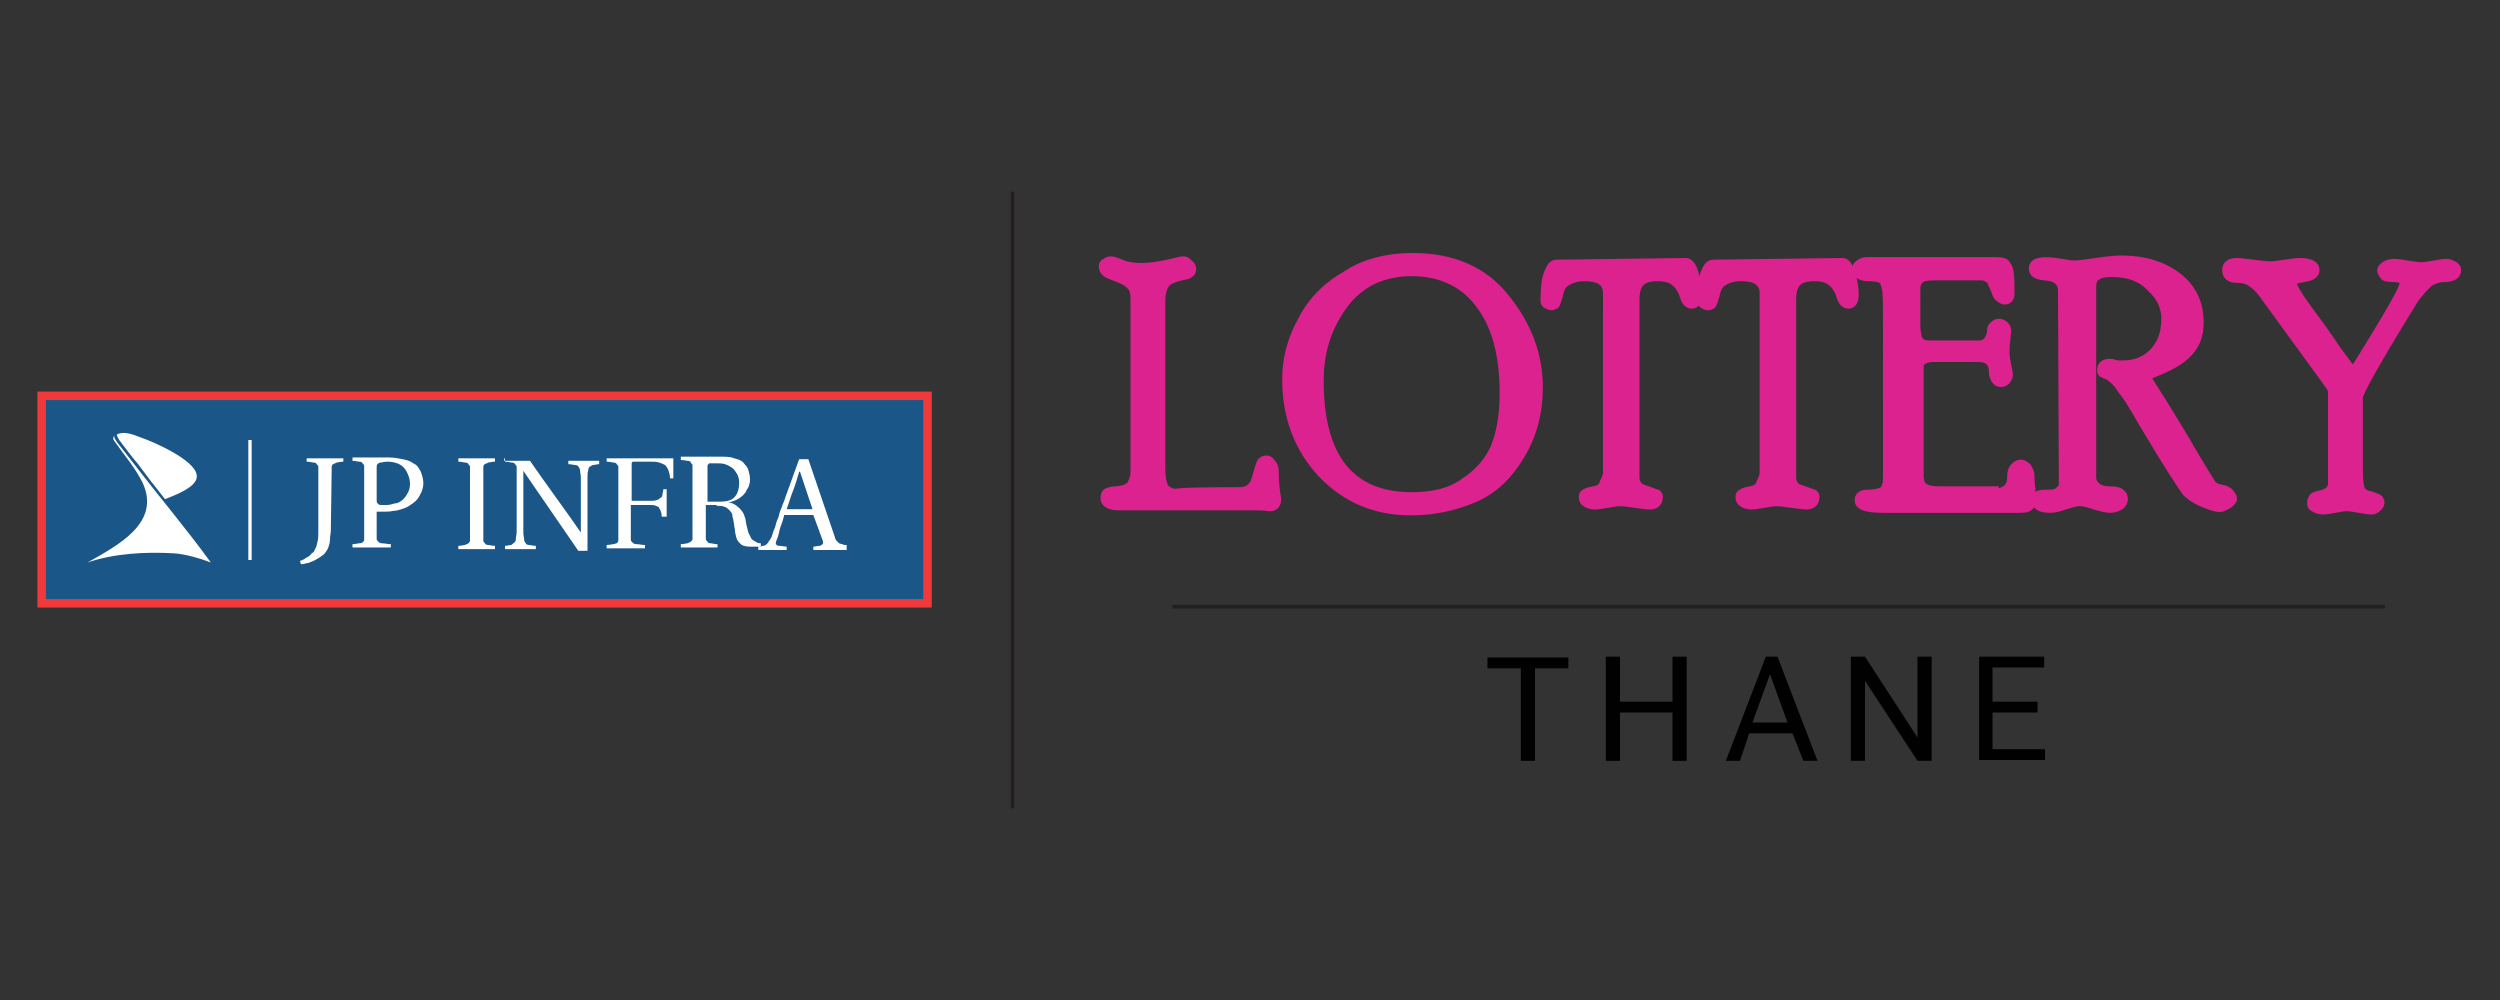 <?xml version="1.0" encoding="utf-8"?>
<!-- Generator: Adobe Illustrator 25.4.1, SVG Export Plug-In . SVG Version: 6.00 Build 0)  -->
<svg version="1.1" id="Layer_1" xmlns="http://www.w3.org/2000/svg" xmlns:xlink="http://www.w3.org/1999/xlink" x="0px" y="0px"
	 viewBox="0 0 300 120" style="enable-background:new 0 0 300 120;" xml:space="preserve">
<rect x="0" y="0" width="300" height="120" fill="#333333" stroke="none"/>
<style type="text/css">
	.st0{fill:#1B5688;}
	.st1{fill:none;stroke:#EF393A;stroke-width:1.015;stroke-miterlimit:2.613;}
	.st2{fill-rule:evenodd;clip-rule:evenodd;fill:#FFFFFF;}
	.st3{fill:none;stroke:#231F20;stroke-width:0.441;stroke-miterlimit:10;}
	.st4{fill:#010101;}
	.st5{fill:#DC228F;stroke:#DC228F;stroke-width:0.881;stroke-miterlimit:10;}
</style>
<g>
	<g>
		<rect x="5" y="47.5" class="st0" width="106.3" height="24.9"/>
		<rect x="5" y="47.5" class="st1" width="106.3" height="24.9"/>
		<path class="st2" d="M10.5,67.5c3.5-2,8.9-4.7,6.6-9.6c-0.9-1.8-2.2-3.3-3.4-5c-0.2-0.3-0.1-0.5,0.1-0.7c-0.4,0.3,0.5,1.1,2.3,3.5
			c3,3.9,6.3,7.8,9.2,11.8c-1.3-0.5-3-1-4.4-1.1C17.5,66.2,13.7,66.4,10.5,67.5 M39.8,56.5c0-0.2,0-0.4,0-0.5c0-0.1,0.1-0.3,0.2-0.3
			c0.1-0.1,0.3-0.1,0.4-0.2c0.2,0,0.4-0.1,0.8-0.1V55h-4.4v0.4c0.4,0,0.6,0.1,0.8,0.1c0.2,0,0.4,0.1,0.4,0.2
			c0.1,0.1,0.2,0.2,0.2,0.3c0,0.1,0,0.3,0,0.5v7.2c0,0.5,0,1-0.1,1.3c-0.1,0.4-0.1,0.6-0.3,0.9c-0.1,0.3-0.2,0.4-0.4,0.5
			c-0.1,0.2-0.3,0.3-0.4,0.4c-0.2,0.1-0.4,0.2-0.5,0.3c-0.2,0.1-0.4,0.2-0.5,0.2l0.1,0.4c0.2,0,0.4,0,0.6-0.1c0.3,0,0.4-0.1,0.7-0.2
			c0.3-0.1,0.4-0.2,0.6-0.3c0.4-0.2,0.6-0.4,0.9-0.6c0.2-0.3,0.4-0.5,0.5-0.8c0.1-0.3,0.2-0.6,0.2-1c0-0.4,0.1-0.7,0.1-1.1
			L39.8,56.5L39.8,56.5z M45.2,61.4h0.9c0.4,0,0.7,0,1.1-0.1c0.4,0,0.6-0.1,1-0.2c0.3-0.1,0.6-0.2,0.9-0.4c0.3-0.2,0.6-0.4,0.8-0.6
			c0.3-0.3,0.4-0.5,0.6-0.9s0.3-0.8,0.3-1.2c0-0.4-0.1-0.8-0.2-1.1c-0.1-0.4-0.3-0.6-0.4-0.8c-0.2-0.3-0.4-0.4-0.6-0.5
			c-0.4-0.3-0.8-0.4-1.3-0.5c-0.5-0.1-1-0.2-1.6-0.2h-4.4v0.4c0.4,0,0.6,0.1,0.8,0.1s0.4,0.1,0.4,0.2c0.1,0.1,0.2,0.2,0.2,0.3
			c0,0.1,0,0.3,0,0.5v7.9c0,0.2,0,0.4,0,0.5c0,0.1-0.1,0.2-0.2,0.3c0,0-0.2,0.1-0.4,0.1s-0.4,0.1-0.8,0.1v0.4h4.6v-0.4
			c-0.4,0-0.7-0.1-1-0.1c-0.3,0-0.4-0.1-0.5-0.2c-0.1-0.1-0.2-0.2-0.2-0.3s0-0.3,0-0.5L45.2,61.4L45.2,61.4z M45.2,56.1
			c0-0.2,0-0.3,0.1-0.4c0.1-0.1,0.2-0.2,0.4-0.2s0.4-0.1,0.8-0.1c0.5,0,1,0.1,1.4,0.3c0.4,0.2,0.7,0.5,0.9,0.9s0.4,0.9,0.4,1.4
			s-0.1,0.9-0.3,1.2c-0.2,0.4-0.4,0.6-0.6,0.8c-0.3,0.2-0.5,0.4-0.9,0.4c-0.4,0.1-0.6,0.2-1,0.2c-0.3,0-0.5,0-0.7,0
			s-0.3-0.1-0.4-0.2c-0.1-0.1-0.1-0.3-0.1-0.4C45.2,60.1,45.2,56.1,45.2,56.1z M58,56.5c0-0.2,0-0.4,0-0.5c0-0.1,0.1-0.3,0.2-0.3
			c0.1-0.1,0.3-0.1,0.4-0.2c0.2,0,0.4-0.1,0.8-0.1V55H55v0.4c0.4,0,0.6,0.1,0.8,0.1s0.4,0.1,0.4,0.2c0.1,0.1,0.2,0.2,0.2,0.3
			c0,0.1,0,0.3,0,0.5v7.9c0,0.2,0,0.4,0,0.5c0,0.1-0.1,0.2-0.2,0.3c-0.1,0.1-0.3,0.1-0.4,0.2c-0.2,0-0.4,0.1-0.8,0.1v0.4h4.4v-0.4
			c-0.4,0-0.6-0.1-0.8-0.1c-0.2,0-0.4-0.1-0.4-0.2C58.1,65.1,58,65,58,64.9c0-0.1,0-0.3,0-0.5V56.5z M60.6,55v0.4
			c0.4,0,0.6,0.1,0.8,0.1c0.2,0,0.4,0.1,0.4,0.2c0.1,0.1,0.2,0.2,0.2,0.3s0,0.3,0,0.5v6.2c0,0.4,0,0.8,0,1.1c0,0.4-0.1,0.6-0.1,0.9
			c0,0.2-0.1,0.4-0.2,0.4c-0.2,0.2-0.3,0.3-0.4,0.3c-0.2,0-0.4,0.1-0.7,0.1v0.4h3.7v-0.4c-0.4,0-0.6-0.1-0.8-0.1
			c-0.2,0-0.4-0.1-0.4-0.2c-0.1-0.1-0.2-0.3-0.2-0.4c0-0.3-0.1-0.5-0.1-0.9s0-0.7,0-1.1v-6.3l0,0c1.1,1.6,2.2,3.2,3.3,4.8
			c1.1,1.6,2.2,3.2,3.3,4.8h1.1v-7.7c0-0.4,0-0.8,0-1.1c0-0.4,0-0.6,0.1-0.9c0-0.2,0.1-0.4,0.2-0.4c0.1-0.1,0.3-0.2,0.4-0.2
			c0.2,0,0.4-0.1,0.7-0.1v-0.4h-3.7v0.4c0.4,0,0.6,0.1,0.8,0.1s0.4,0.1,0.4,0.2c0.1,0.1,0.2,0.3,0.2,0.4c0,0.3,0.1,0.5,0.1,0.9
			s0,0.7,0,1.1v5.5l0,0c-2-2.9-4.1-5.7-6.1-8.6h-3.1V55z M72.8,55v0.4c0.4,0,0.6,0.1,0.8,0.1c0.2,0,0.4,0.1,0.4,0.2
			c0.1,0.1,0.2,0.2,0.2,0.3s0,0.3,0,0.5v7.9c0,0.2,0,0.4,0,0.5c0,0.1-0.1,0.2-0.2,0.3c-0.1,0-0.3,0.1-0.4,0.1
			c-0.2,0-0.4,0.1-0.8,0.1v0.4h4.6v-0.4c-0.4,0-0.7-0.1-1-0.1c-0.3,0-0.4-0.1-0.5-0.2c-0.1-0.1-0.2-0.2-0.2-0.3s0-0.3,0-0.5v-3.7
			h2.2c0.4,0,0.6,0,0.8,0.1c0.2,0.1,0.4,0.1,0.4,0.3c0.1,0.1,0.2,0.3,0.2,0.4c0.1,0.2,0.1,0.4,0.1,0.6H80v-3.3h-0.4
			c0,0.3-0.1,0.4-0.1,0.6s-0.1,0.4-0.2,0.4c-0.2,0.2-0.4,0.3-0.5,0.3c-0.2,0.1-0.4,0.1-0.8,0.1h-2.2V56c0-0.2,0-0.3,0-0.4
			s0.1-0.2,0.2-0.2s0.2,0,0.4,0h1.6c0.4,0,0.8,0,1.1,0.1c0.3,0.1,0.5,0.2,0.7,0.3c0.2,0.2,0.3,0.4,0.4,0.6c0.1,0.3,0.2,0.6,0.2,1
			h0.4V55C80.7,55,72.8,55,72.8,55z M86,60.7c0.4,0,0.6,0,0.9,0.1c0.3,0.1,0.4,0.2,0.6,0.4c0.2,0.2,0.4,0.4,0.4,0.8
			c0,0.1,0.1,0.3,0.1,0.4c0,0.2,0.1,0.4,0.1,0.6c0,0.3,0.1,0.4,0.1,0.7c0,0.3,0.1,0.4,0.1,0.6c0.1,0.4,0.2,0.6,0.4,0.8
			c0.2,0.2,0.4,0.4,0.6,0.4c0.3,0.1,0.5,0.1,0.8,0.1h1.2v-0.4c-0.3,0-0.5-0.1-0.8-0.3c-0.2-0.1-0.4-0.3-0.4-0.4
			c-0.1-0.2-0.2-0.4-0.3-0.6c-0.1-0.3-0.1-0.5-0.2-0.8c-0.1-0.4-0.1-0.7-0.2-1s-0.2-0.6-0.4-0.8c-0.2-0.3-0.4-0.4-0.6-0.6
			c-0.3-0.2-0.6-0.4-1-0.4l0,0c0.5-0.1,1-0.3,1.3-0.5c0.4-0.3,0.7-0.5,0.9-1c0.3-0.4,0.4-0.8,0.4-1.3c0-0.4-0.1-0.7-0.2-1.1
			s-0.4-0.6-0.6-0.9c-0.3-0.3-0.7-0.4-1.1-0.5c-0.4-0.2-1.1-0.2-1.8-0.2h-4.6v0.4c0.4,0,0.6,0.1,0.8,0.1c0.2,0,0.4,0.1,0.4,0.2
			s0.2,0.2,0.2,0.3c0,0.1,0,0.3,0,0.5v7.9c0,0.2,0,0.4,0,0.5c0,0.1-0.1,0.2-0.2,0.3s-0.3,0.1-0.4,0.2c-0.2,0-0.4,0.1-0.8,0.1v0.4
			h4.4v-0.4c-0.4,0-0.6-0.1-0.8-0.1s-0.4-0.1-0.4-0.2c-0.1-0.1-0.2-0.2-0.2-0.3c0-0.1,0-0.3,0-0.5v-3.6H86z M84.9,60.2v-3.9
			c0-0.2,0-0.3,0-0.4c0-0.1,0.1-0.2,0.2-0.3c0.1,0,0.2,0,0.4,0c0.2,0,0.4,0,0.6,0s0.6,0,0.9,0.1c0.3,0.1,0.5,0.2,0.8,0.4
			c0.3,0.2,0.4,0.4,0.6,0.7c0.2,0.3,0.3,0.7,0.3,1.1c0,0.8-0.2,1.4-0.6,1.8s-1,0.5-1.8,0.5C86.2,60.2,84.9,60.2,84.9,60.2z
			 M101.6,65.8v-0.4c-0.3,0-0.4,0-0.5-0.1c-0.2,0-0.3-0.1-0.4-0.1c-0.1-0.1-0.2-0.2-0.3-0.3c-0.1-0.1-0.2-0.3-0.2-0.4L97,55.1h-1.1
			l-1.7,4.7c-0.1,0.4-0.3,0.7-0.4,1.1c-0.2,0.4-0.3,0.8-0.4,1.2c-0.2,0.4-0.3,0.8-0.4,1.2c-0.2,0.4-0.3,0.8-0.4,1.1
			c-0.1,0.2-0.2,0.4-0.3,0.5c-0.1,0.2-0.2,0.3-0.3,0.4c-0.1,0.1-0.3,0.2-0.4,0.2c-0.2,0-0.4,0.1-0.6,0.1v0.4h3.4v-0.4l-0.8-0.1
			c-0.2,0-0.3,0-0.4-0.1c-0.1-0.1-0.1-0.1-0.1-0.2c0-0.1,0-0.2,0.1-0.4c0.2-0.4,0.3-1,0.4-1.4c0.2-0.5,0.4-1.1,0.5-1.6h3.5l1.1,3
			c0.1,0.3,0.1,0.4,0,0.5c-0.1,0.1-0.2,0.2-0.4,0.2l-0.7,0.1v0.4h4V65.8z M97.5,61.1h-3.1c0.3-0.8,0.5-1.6,0.8-2.3
			c0.3-0.8,0.5-1.5,0.7-2.2H96L97.5,61.1z M29.8,67.2h0.4V52.8h-0.4V67.2z M14.1,52.1c0.9-0.4,2,0.1,2.8,0.4
			c1.5,0.5,6.5,2.7,6.7,4.5c0.2,1.1-1.5,2-3.3,2.7l-0.5,0.2c-3.1-4-0.3-0.3-3.3-4.3c-0.4-0.4-1.5-1.9-2.2-2.8
			C14.1,52.4,13.9,52.2,14.1,52.1"/>
	</g>
	<line class="st3" x1="121.5" y1="23" x2="121.5" y2="97"/>
	<g>
		<path class="st4" d="M188.3,80.2h-4.1v11.1h-1.7V80.2h-4v-1.3h9.7V80.2z"/>
		<path class="st4" d="M202.4,91.3h-1.7v-5.8h-6.3v5.8h-1.7V78.8h1.7v5.4h6.3v-5.4h1.7L202.4,91.3L202.4,91.3z"/>
		<path class="st4" d="M215.1,88h-5.2l-1.1,3.3h-1.7l4.8-12.5h1.4l4.8,12.5h-1.7L215.1,88z M210.3,86.7h4.2l-2.1-5.8L210.3,86.7z"/>
		<path class="st4" d="M231.8,91.3h-1.7l-6.3-9.6v9.6h-1.7V78.8h1.7l6.3,9.7v-9.7h1.7L231.8,91.3L231.8,91.3z"/>
		<path class="st4" d="M244.5,85.5h-5.4v4.4h6.3v1.3h-7.9V78.8h7.8v1.3h-6.2v4.1h5.4V85.5z"/>
	</g>
	<g>
		<g>
			<path class="st5" d="M148.7,58.9c0.5,0,1-0.1,1.3-0.4c0.4-0.3,0.6-0.8,0.8-1.6c0.2-0.8,0.4-1.3,0.5-1.5c0.2-0.2,0.4-0.3,0.7-0.3
				c0.2,0,0.4,0.1,0.6,0.4c0.2,0.2,0.4,0.5,0.4,0.9c0,1.1,0.1,2.4,0.3,3.5c0,0.7-0.4,1.1-1.1,1c-0.4-0.1-1.1-0.1-2.1-0.1h-15.8
				c-1.2,0-1.8-0.4-1.8-1c0-0.4,0.1-0.7,0.4-0.8c0.3-0.1,0.5-0.2,1.1-0.2c0.9-0.1,1.4-0.3,1.7-0.7c0.2-0.4,0.4-0.9,0.4-1.4V35.7
				c0-0.5-0.1-1-0.4-1.3c-0.3-0.4-0.8-0.7-1.6-1c-0.8-0.3-1.3-0.5-1.5-0.7c-0.2-0.2-0.3-0.4-0.3-0.8c0-0.2,0.1-0.4,0.3-0.4
				c0.2-0.2,0.4-0.3,0.7-0.3c0.2,0,0.6,0.1,1.3,0.4s1.5,0.4,2.4,0.4c1.1,0,2.1-0.2,3.1-0.4s1.6-0.4,1.8-0.4c0.4,0,0.6,0.1,0.8,0.4
				c0.3,0.2,0.4,0.4,0.4,0.7c0,0.3-0.1,0.4-0.2,0.5c-0.2,0.2-0.5,0.3-1.1,0.4c-0.8,0.2-1.3,0.4-1.6,0.6c-0.5,0.4-0.8,1.2-0.8,2.3
				v20.3c0,1,0.2,1.7,0.4,2.1c0.4,0.4,0.8,0.6,1.4,0.6C141.1,58.9,148.7,58.9,148.7,58.9z"/>
			<path class="st5" d="M169.5,30.8c4.8,0,8.5,1.6,11.1,4.8c2.7,3.3,4.1,6.9,4.1,10.9c0,3-0.7,5.7-2.2,8.2c-1.5,2.5-3.3,4.2-5.7,5.2
				c-2.4,1-4.8,1.5-7.5,1.5c-4.3,0-7.8-1.5-10.7-4.5c-2.8-3-4.3-6.8-4.3-11.4c0-2.4,0.6-4.8,1.9-7.1c1.2-2.4,3.1-4.2,5.4-5.5
				C163.7,31.5,166.5,30.8,169.5,30.8z M169.4,59.5c2.6,0,4.7-0.5,6.3-1.7c1.7-1.1,2.9-2.5,3.6-4.1c0.7-1.7,1.1-3.8,1.1-6.5
				c0-4.7-1-8.3-3-10.8c-1.9-2.5-4.7-3.7-8-3.7c-3.4,0-6.2,1.3-8.1,3.9c-1.9,2.6-2.9,5.5-2.9,9.1C158.4,54.9,162.1,59.5,169.4,59.5z
				"/>
			<path class="st5" d="M202.3,31.4c0.4,0,0.8,0.4,1.1,1.4c0.3,1,0.4,1.8,0.4,2.6s-0.3,1.2-0.8,1.2c-0.2,0-0.4-0.1-0.5-0.2
				c-0.2-0.1-0.4-0.5-0.6-1.2c-0.3-0.7-0.7-1.2-1.2-1.5c-0.5-0.3-1.1-0.4-1.8-0.4c-0.9,0-1.6,0.2-2,0.6c-0.4,0.4-0.6,1.1-0.6,2v21.4
				c0,0.4,0.1,0.6,0.3,0.9c0.2,0.3,0.6,0.4,1.2,0.6c0.6,0.2,1,0.4,1.1,0.4c0.2,0.2,0.2,0.3,0.2,0.4c0,0.7-0.4,1.1-1.1,1.1
				c-0.4,0-1-0.1-1.8-0.2c-0.8-0.1-1.3-0.2-1.8-0.2c-0.4,0-0.9,0.1-1.5,0.2c-0.7,0.1-1.1,0.2-1.5,0.2c-0.4,0-0.8-0.1-1.1-0.3
				s-0.4-0.4-0.4-0.8c0-0.2,0.1-0.4,0.2-0.4c0.1-0.1,0.4-0.3,1.1-0.4s1.1-0.4,1.2-0.9c0.2-0.4,0.4-0.8,0.4-1.2V35.2
				c0-1.3-0.9-1.9-2.6-1.9c-1.1,0-1.9,0.3-2.5,0.8c-0.3,0.3-0.5,0.8-0.6,1.4c-0.2,0.6-0.3,1-0.4,1.1c-0.2,0.1-0.4,0.2-0.5,0.2
				c-0.2,0-0.4-0.1-0.6-0.2c-0.2-0.1-0.3-0.3-0.3-0.4c0-1.5,0.1-2.6,0.4-3.4c0.3-0.8,0.6-1.2,1.1-1.2L202.3,31.4L202.3,31.4z"/>
			<path class="st5" d="M221.1,31.4c0.4,0,0.8,0.4,1.1,1.4c0.3,1,0.4,1.8,0.4,2.6s-0.3,1.2-0.8,1.2c-0.2,0-0.4-0.1-0.5-0.2
				c-0.2-0.1-0.4-0.5-0.6-1.2c-0.3-0.7-0.7-1.2-1.2-1.5c-0.5-0.3-1.1-0.4-1.8-0.4c-0.9,0-1.6,0.2-2,0.6c-0.4,0.4-0.6,1.1-0.6,2v21.4
				c0,0.4,0.1,0.6,0.3,0.9c0.2,0.3,0.6,0.4,1.2,0.6c0.6,0.2,1,0.4,1.1,0.4c0.2,0.2,0.2,0.3,0.2,0.4c0,0.7-0.4,1.1-1.1,1.1
				c-0.4,0-1-0.1-1.8-0.2c-0.8-0.1-1.3-0.2-1.8-0.2c-0.4,0-0.9,0.1-1.5,0.2c-0.7,0.1-1.1,0.2-1.5,0.2c-0.4,0-0.8-0.1-1.1-0.3
				s-0.4-0.4-0.4-0.8c0-0.2,0.1-0.4,0.2-0.4c0.1-0.1,0.4-0.3,1.1-0.4s1.1-0.4,1.2-0.9c0.2-0.4,0.4-0.8,0.4-1.2V35.2
				c0-1.3-0.9-1.9-2.6-1.9c-1.1,0-1.9,0.3-2.5,0.8c-0.3,0.3-0.5,0.8-0.6,1.4c-0.2,0.6-0.3,1-0.4,1.1c-0.2,0.1-0.4,0.2-0.5,0.2
				c-0.2,0-0.4-0.1-0.6-0.2c-0.2-0.1-0.3-0.3-0.3-0.4c0-1.5,0.1-2.6,0.4-3.4c0.3-0.8,0.6-1.2,1.1-1.2L221.1,31.4L221.1,31.4z"/>
			<path class="st5" d="M239.2,59.1c0.7,0,1.2-0.2,1.6-0.5c0.4-0.4,0.5-0.8,0.5-1.4c0-0.5,0.1-0.9,0.4-1.2c0.3-0.3,0.5-0.4,0.8-0.4
				c0.4,0,0.5,0.2,0.8,0.4c0.2,0.3,0.4,0.7,0.4,1.1c0,0.4,0,1,0.1,1.5c0,0.5,0.1,0.9,0.1,1.1c0,0.5-0.1,0.9-0.3,1.1
				c-0.2,0.2-0.5,0.3-1.2,0.3h-16.4c-1.1,0-1.9-0.1-2.4-0.3c-0.4-0.2-0.6-0.4-0.6-0.8c0-0.5,0.4-0.8,1.1-0.8c1,0,1.6-0.2,1.9-0.4
				c0.3-0.4,0.4-0.8,0.4-1.5V38.8c0-2,0-3.3-0.1-4c-0.1-0.6-0.3-1.1-0.5-1.2c-0.3-0.2-0.8-0.3-1.6-0.3c-0.5,0-0.9-0.1-1.1-0.3
				c-0.3-0.2-0.4-0.4-0.4-0.7s0.1-0.5,0.4-0.7c0.3-0.2,0.5-0.3,0.9-0.3h15.6c0.6,0,1.1,0.1,1.2,0.4c0.2,0.3,0.4,0.6,0.4,1.1
				c0.1,0.5,0.1,1.3,0.1,2.5c0,0.5-0.3,0.8-0.7,0.8c-0.3,0-0.4-0.1-0.7-0.3c-0.3-0.2-0.4-0.5-0.6-1.1c-0.3-0.6-0.4-1.1-0.7-1.2
				c-0.3-0.2-0.5-0.3-0.9-0.3h-5.5c-1,0-1.5,0.1-1.8,0.4c-0.3,0.3-0.4,0.6-0.4,1.1V39c0,1,0.2,1.7,0.4,1.9c0.3,0.4,0.8,0.4,1.7,0.4
				h5.4c0.4,0,0.8-0.2,1-0.5c0.3-0.4,0.4-0.8,0.4-1.2c0-0.3,0.1-0.4,0.3-0.6c0.2-0.2,0.4-0.3,0.7-0.3s0.5,0.1,0.7,0.3
				c0.2,0.2,0.3,0.4,0.3,0.7c0,0.3-0.1,0.7-0.1,1.2c-0.1,0.5-0.1,1-0.1,1.3c0,0.5,0.1,1.1,0.2,1.6c0.1,0.5,0.2,0.9,0.2,1.1
				c0,0.4-0.1,0.5-0.3,0.8c-0.2,0.2-0.4,0.3-0.7,0.3s-0.5-0.1-0.7-0.4c-0.2-0.3-0.3-0.6-0.3-1.1c0-0.5-0.2-0.9-0.4-1.1
				s-0.7-0.4-1.3-0.4h-5.4c-0.5,0-0.9,0.1-1.2,0.3c-0.4,0.2-0.4,0.4-0.4,0.9v12.9c0,0.7,0.2,1.1,0.5,1.3c0.4,0.3,1,0.4,1.8,0.4h6.7
				V59.1z"/>
			<path class="st5" d="M247.4,34.9c0-1.1-0.7-1.6-2.1-1.7c-1-0.1-1.4-0.4-1.4-1c0-0.6,0.5-0.9,1.7-0.9c0.5,0,1.1,0.1,1.8,0.2
				c0.6,0.1,1.1,0.2,1.6,0.2c0.3,0,1.1-0.1,2.5-0.3c1.3-0.2,2.4-0.3,3.1-0.3c2.7,0,5,0.7,6.8,2.1s2.6,3.3,2.6,5.5
				c0,1.5-0.4,2.6-1.3,3.6c-0.9,1-2.3,1.8-4.4,2.6c-0.4,0.2-0.6,0.3-0.6,0.4c0,0.1,0.1,0.3,0.3,0.5c0.7,1.1,2.1,3.3,4.2,6.8
				c2,3.5,3.2,5.3,3.3,5.5c0.2,0.2,0.5,0.4,1.1,0.5s1,0.4,1.1,0.6c0.2,0.3,0.3,0.4,0.3,0.6c0,0.3-0.2,0.5-0.6,0.8
				c-0.4,0.2-0.7,0.4-1,0.4c-0.6,0-1.4-0.3-2.3-0.7c-0.9-0.4-1.5-0.9-1.8-1.2c-0.5-0.7-2.3-3.4-5.2-8.3c-1.3-2.3-2.1-3.5-2.4-3.8
				c-0.7-1.1-1.4-1.8-2.1-2c-0.2-0.1-0.3-0.2-0.4-0.2c-0.1-0.1-0.1-0.3-0.1-0.4c0-0.6,0.4-0.9,1.1-0.9c0.1,0,0.3,0,0.5,0.1
				c0.4,0.1,0.6,0.1,0.9,0.1c1.5,0,2.7-0.4,3.7-1.4c1-1,1.5-2.3,1.5-4.1c0-1.2-0.5-2.5-1.7-3.6c-1.1-1.2-2.6-1.8-4.7-1.8
				c-0.7,0-1.3,0.1-1.6,0.3c-0.4,0.2-0.5,0.4-0.6,0.6c-0.1,0.3-0.1,0.6-0.1,1v22.6c0,0.4,0.2,0.8,0.6,1.1c0.4,0.3,0.9,0.4,1.5,0.4
				c0.7,0,1.1,0.1,1.3,0.3c0.3,0.2,0.4,0.4,0.4,0.8s-0.2,0.6-0.4,0.8c-0.3,0.2-0.7,0.4-1.3,0.4c-0.5,0-1.1-0.2-1.9-0.4
				c-0.8-0.3-1.3-0.4-1.8-0.4c-0.4,0-1,0.2-1.7,0.4c-0.8,0.3-1.3,0.4-1.8,0.4c-1.2,0-1.8-0.4-1.8-1.1c0-0.3,0.1-0.5,0.3-0.6
				c0.2-0.2,0.7-0.2,1.5-0.2c0.4,0,0.9-0.1,1.1-0.4c0.3-0.2,0.4-0.4,0.4-0.8L247.4,34.9L247.4,34.9z"/>
			<path class="st5" d="M282.3,44.4c0.1-0.1,0.3-0.2,0.4-0.4l0.5-0.8c3.4-5.5,5.2-8.6,5.2-9.2c0-0.2-0.1-0.4-0.2-0.4
				c-0.2-0.1-0.5-0.2-1.1-0.2c-0.6,0-1-0.1-1.1-0.3s-0.3-0.4-0.3-0.6c0-0.3,0.2-0.5,0.5-0.7s0.7-0.3,1.1-0.3c0.4,0,0.9,0.1,1.6,0.2
				s1.2,0.2,1.7,0.2c0.4,0,0.8-0.1,1.5-0.2c0.6-0.1,1.1-0.2,1.4-0.2c0.4,0,0.6,0.1,1,0.3c0.3,0.2,0.4,0.4,0.4,0.6c0,0.6-0.5,1-1.5,1
				c-0.7,0-1.3,0.2-1.8,0.5c-0.5,0.4-1.1,1.1-1.8,2l-1.1,1.8c-3.8,6.2-5.6,9.5-5.6,10v8.6c0,1.3,0.1,2.1,0.3,2.5
				c0.2,0.3,0.5,0.5,1.1,0.6c0.5,0.2,0.9,0.3,1,0.4c0.1,0.2,0.2,0.3,0.2,0.5s-0.1,0.5-0.4,0.7c-0.3,0.2-0.4,0.3-0.7,0.3
				c-0.4,0-0.9-0.1-1.5-0.2c-0.6-0.1-1.1-0.2-1.5-0.2c-0.4,0-0.8,0.1-1.4,0.2s-1.1,0.2-1.4,0.2c-0.4,0-0.8-0.1-1.1-0.3
				c-0.4-0.2-0.4-0.4-0.4-0.7c0-0.3,0.1-0.4,0.2-0.6s0.4-0.3,0.9-0.4c0.5-0.1,0.8-0.3,1-0.4c0.2-0.2,0.3-0.4,0.4-0.6
				c0-0.2,0-0.7,0-1.5v-9.7c0-0.3-0.1-0.5-0.3-0.8L272,36c-0.6-0.9-1.2-1.6-1.7-1.9c-0.4-0.4-1.1-0.6-1.8-0.6c-1,0-1.4-0.4-1.4-1.1
				c0-0.6,0.4-1,1.3-1c0.4,0,1.1,0.1,2,0.2c0.9,0.1,1.6,0.2,2,0.2c0.4,0,1-0.1,1.8-0.2c0.8-0.1,1.3-0.2,1.8-0.2c1.3,0,1.9,0.4,1.9,1
				c0,0.3-0.1,0.4-0.3,0.6s-0.5,0.3-1.1,0.4c-0.6,0.1-1,0.2-1.1,0.3c-0.2,0.1-0.2,0.3-0.2,0.4c0,0.4,1.1,2.1,3.3,5
				c0.3,0.4,1,1.4,2,2.9C281.7,43.6,282.3,44.4,282.3,44.4z"/>
		</g>
	</g>
	<line class="st3" x1="140.7" y1="72.8" x2="286.2" y2="72.8"/>
</g>
</svg>
